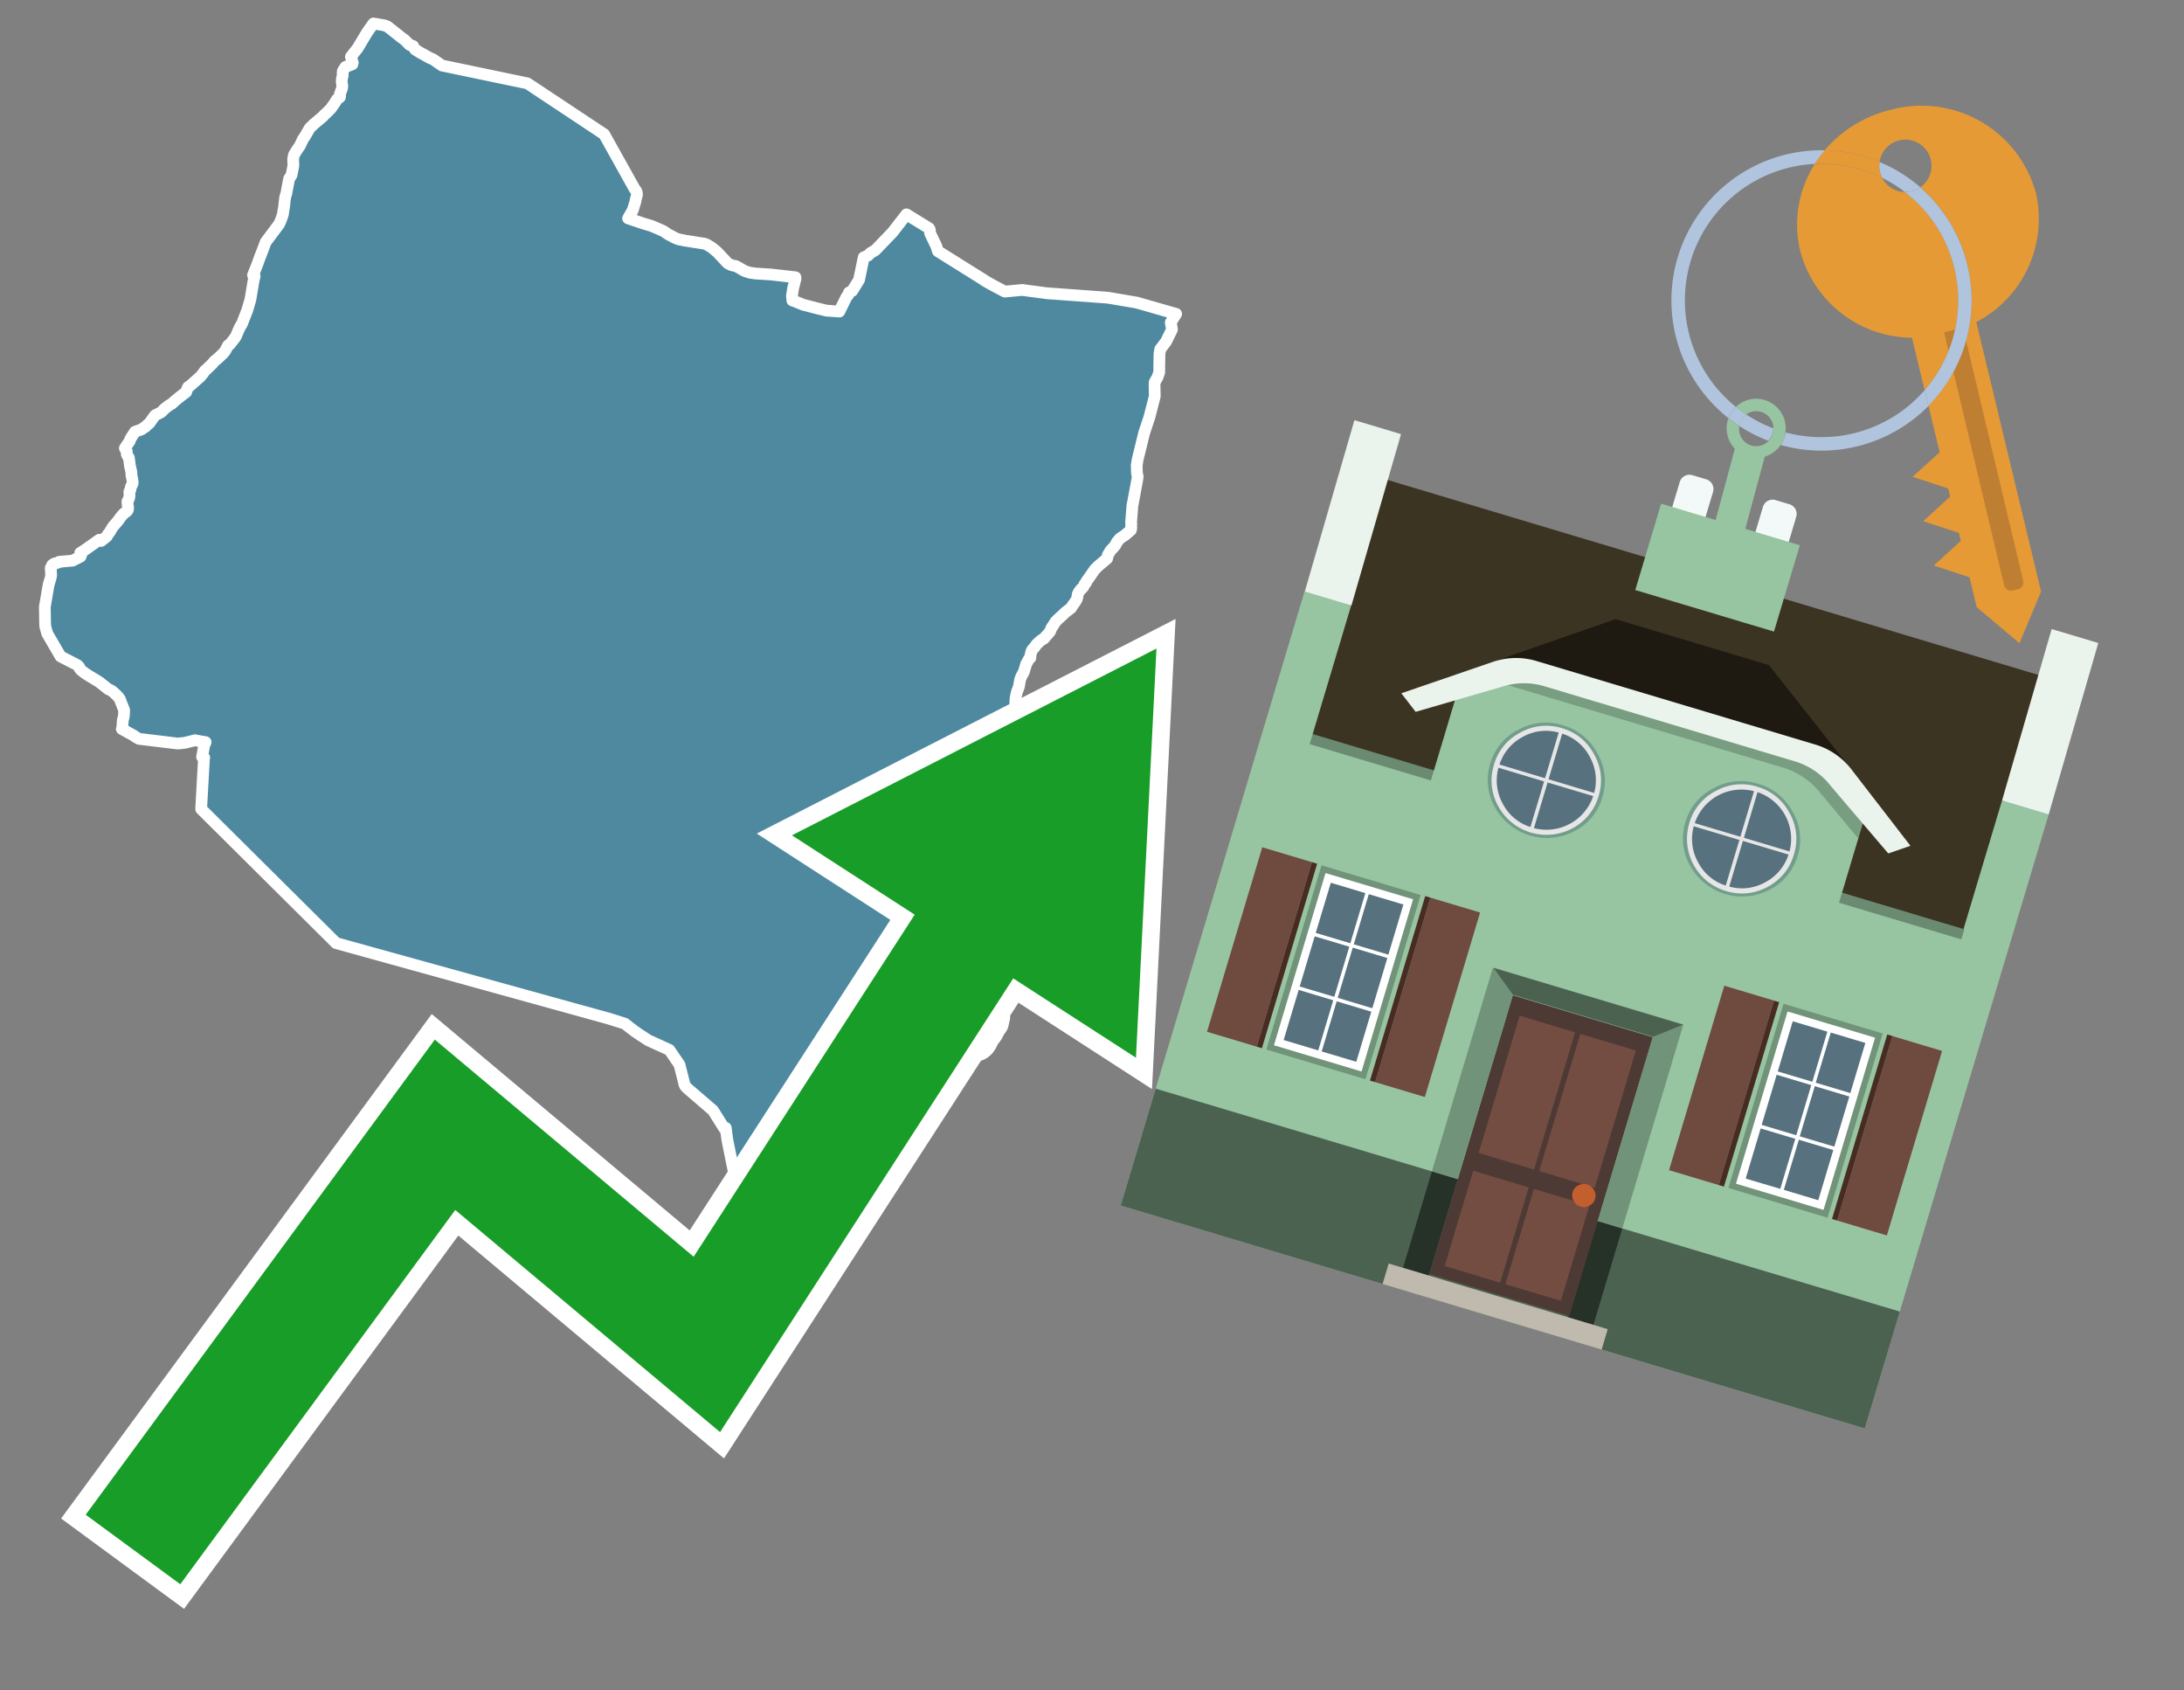 <svg id="Text" xmlns="http://www.w3.org/2000/svg" width="93.05" height="72" viewBox="0 0 93.05 72"><rect x="0" y="0" width="93.05" height="72" fill="#808080" stroke="none"/><polygon points="2.16,24.19 2.2,24.16 2.22,24.07 2.3,24.01 2.49,23.96 2.52,23.93 3.09,23.88 3.43,23.71 3.47,23.6 3.42,23.55 3.53,23.48 3.68,23.38 4.23,22.99 4.31,23.04 4.55,22.85 4.59,22.77 4.67,22.67 4.7,22.62 4.8,22.45 5.03,22.18 5.13,22.04 5.21,21.94 5.29,21.86 5.39,21.79 5.43,21.75 5.45,21.71 5.46,21.64 5.43,21.42 5.43,21.39 5.43,21.36 5.48,21.27 5.51,21.18 5.52,21.1 5.51,20.95 5.56,20.85 5.56,20.82 5.58,20.73 5.63,20.64 5.65,20.59 5.65,20.55 5.65,20.51 5.63,20.38 5.6,20.25 5.6,20.22 5.6,20.13 5.59,20.08 5.58,20.03 5.55,19.91 5.54,19.86 5.49,19.5 5.42,19.39 5.4,19.34 5.4,19.22 5.32,19.09 5.53,18.78 5.55,18.7 5.75,18.39 6.03,18.29 6.14,18.21 6.22,18.16 6.25,18.12 6.3,18.08 6.37,18.02 6.49,17.85 6.59,17.71 6.62,17.68 6.77,17.61 6.86,17.56 6.9,17.53 7,17.42 7.18,17.28 7.33,17.19 7.4,17.12 7.58,16.97 7.77,16.82 7.93,16.7 7.95,16.65 7.96,16.61 7.98,16.56 7.99,16.53 8.01,16.49 8.05,16.46 8.1,16.43 8.54,16.04 8.58,15.99 8.61,15.95 8.64,15.92 8.66,15.89 8.7,15.83 8.72,15.8 8.79,15.74 9.04,15.5 9.13,15.39 9.3,15.25 9.53,15.03 9.58,14.96 9.61,14.92 9.68,14.78 9.7,14.74 9.72,14.71 9.79,14.67 9.98,14.43 10.05,14.33 10.16,14.07 10.23,13.92 10.31,13.79 10.54,13.2 10.67,12.75 10.8,11.97 10.85,11.76 10.78,11.72 10.96,11.27 11.09,10.91 11.12,10.84 11.32,10.31 11.89,9.55 11.95,9.42 11.97,9.37 11.98,9.34 12.02,9.23 12.06,9.1 12.06,9.07 12.09,8.88 12.1,8.84 12.13,8.56 12.15,8.4 12.2,8.24 12.25,7.97 12.3,7.71 12.32,7.61 12.42,7.46 12.46,7.26 12.5,7.05 12.49,6.78 12.52,6.61 12.54,6.57 12.62,6.44 12.67,6.36 12.77,6.22 12.88,5.99 12.89,5.96 13.01,5.78 13.06,5.69 13.2,5.45 13.39,5.27 13.76,4.96 13.8,4.91 13.93,4.79 14.03,4.69 14.1,4.62 14.14,4.56 14.16,4.53 14.22,4.45 14.26,4.39 14.36,4.23 14.48,4.14 14.49,4.1 14.48,4.02 14.54,3.85 14.57,3.77 14.58,3.7 14.58,3.63 14.56,3.48 14.56,3.42 14.58,3.3 14.6,3.23 14.6,3.17 14.6,3.07 14.61,3.02 14.68,2.91 14.72,2.85 15.01,2.74 15.03,2.67 15.02,2.64 14.95,2.42 15.05,2.29 15.24,2.05 15.61,1.43 15.64,1.38 15.91,1 16.38,1.08 16.51,1.13 17.09,1.59 17.24,1.7 17.45,1.91 17.6,1.96 17.61,2 17.69,2.11 17.93,2.26 18.05,2.32 18.15,2.38 18.31,2.47 18.44,2.52 18.83,2.79 22.47,3.55 25.74,5.72 27.04,8.05 27.11,8.14 27.13,8.2 27.14,8.29 27.09,8.48 27.07,8.59 26.97,8.92 26.94,8.99 26.92,9.02 26.76,9.3 27.41,9.52 27.75,9.62 27.87,9.67 28.26,9.84 28.47,9.98 28.64,10.07 28.73,10.12 28.82,10.16 28.9,10.19 29.19,10.25 30.02,10.38 30.12,10.42 30.17,10.45 30.3,10.53 30.38,10.59 30.56,10.74 30.86,11.06 30.98,11.19 31.03,11.23 31.18,11.3 31.34,11.33 31.46,11.39 31.63,11.49 31.72,11.54 31.8,11.57 31.97,11.62 32.19,11.65 32.83,11.69 33.89,11.81 33.89,11.88 33.84,12.09 33.8,12.24 33.79,12.29 33.74,12.61 33.76,12.8 33.88,12.84 34.22,12.98 34.42,13.03 34.76,13.12 35.21,13.23 35.76,13.27 36.07,12.64 36.14,12.56 36.15,12.52 36.17,12.46 36.31,12.39 36.6,11.92 36.8,10.96 36.99,10.88 37.08,10.78 37.29,10.66 38.03,9.89 38.62,9.13 39.58,9.72 39.61,9.77 39.63,9.94 39.89,10.48 39.96,10.7 41.8,11.85 42.03,12 42.32,12.16 42.81,12.42 43.55,12.35 44.6,12.49 47.2,12.68 48.44,12.89 48.54,12.92 50.11,13.37 50.04,13.48 49.97,13.59 49.88,13.74 49.93,14.01 49.93,14.04 49.68,14.55 49.43,14.88 49.4,15.07 49.39,15.59 49.39,15.86 49.31,16.08 49.2,16.27 49.19,16.37 49.2,16.88 48.96,17.81 48.93,17.89 48.92,17.92 48.75,18.43 48.69,18.67 48.63,18.92 48.47,19.57 48.43,19.82 48.44,20.16 48.47,20.29 48.47,20.33 48.45,20.45 48.26,21.47 48.25,21.5 48.19,22.24 48.2,22.3 48.19,22.41 48.2,22.48 48.19,22.53 48.18,22.58 47.92,22.8 47.72,22.93 47.57,23.11 47.54,23.19 47.52,23.22 47.48,23.27 47.44,23.32 47.33,23.43 47.2,23.64 47.17,23.79 46.79,24.11 46.64,24.26 46.37,24.65 46.31,24.73 46.28,24.78 46.27,24.82 46.21,24.88 46.16,24.99 46.12,25.04 46.06,25.09 45.99,25.18 45.94,25.26 45.92,25.31 45.91,25.34 45.91,25.37 45.9,25.44 45.89,25.47 45.88,25.51 45.85,25.57 45.8,25.65 45.71,25.77 45.63,25.9 45.43,26.05 45.38,26.09 45.28,26.19 45.17,26.29 45.08,26.37 45.03,26.42 44.97,26.48 44.86,26.66 44.81,26.72 44.79,26.77 44.77,26.82 44.74,26.89 44.72,26.92 44.6,27.06 44.55,27.11 44.48,27.2 44.42,27.23 44.32,27.3 44.16,27.45 44.09,27.55 44.07,27.58 44,27.65 43.98,27.68 43.95,27.73 43.94,27.77 43.93,27.81 43.92,27.84 43.91,27.88 43.9,27.99 43.9,28.02 43.85,28.05 43.8,28.14 43.74,28.25 43.72,28.29 43.62,28.62 43.51,28.82 43.49,28.88 43.47,28.93 43.45,29.01 43.43,29.14 43.42,29.2 43.39,29.31 43.34,29.43 43.3,29.58 43.27,29.73 43.26,29.84 43.26,29.98 43.27,30.12 43.27,30.18 43.31,30.31 43.32,30.39 43.32,30.51 43.26,30.76 43.26,30.81 43.28,30.9 43.28,30.96 43.25,31.12 43.24,31.17 43.21,31.23 43.19,31.26 43.17,31.29 43.07,31.38 42.81,31.7 42.75,31.78 42.64,31.96 42.45,32.36 42.42,32.41 42.38,32.48 42.27,32.51 42.19,32.55 42.14,32.59 42.12,32.63 42.04,32.82 42.04,32.89 42.08,33.07 42.09,33.11 42.09,33.14 42.09,33.17 42.08,33.2 42.06,33.24 41.94,33.39 41.83,33.52 41.77,33.61 41.66,33.79 41.64,33.82 41.59,33.91 41.43,34.24 41.37,34.35 41.35,34.4 41.3,34.53 41.27,34.64 41.22,34.72 41.21,34.84 41.2,34.87 41.17,34.93 41.14,34.96 41.09,35.09 41.06,35.2 41.06,35.23 41.06,35.28 41.08,35.36 41.07,35.45 41.08,35.55 41.07,35.67 41.07,35.74 41.07,35.82 41.09,35.95 41.05,36.03 41.03,36.06 41.02,36.19 41,36.32 41,36.39 41,36.46 40.99,36.5 40.98,36.53 40.97,36.58 40.93,36.64 40.91,36.69 40.91,36.75 40.92,36.81 40.92,36.9 40.85,37.18 40.81,37.31 40.79,37.38 40.78,37.42 40.76,37.46 40.71,37.55 40.64,37.6 40.61,37.63 40.54,37.72 40.44,37.8 40.4,37.93 40.29,38.15 40.25,38.2 40.24,38.23 40.21,38.31 40.2,38.38 40.18,38.57 40.15,38.78 40.11,38.85 40.1,38.95 40.09,39.05 40.14,39.13 40.15,39.19 40.13,39.48 40.12,39.54 40.12,39.6 40.1,39.84 40.07,39.93 40.1,39.98 40.14,40.07 40.17,40.13 40.2,40.24 40.21,40.33 40.31,40.39 40.37,40.46 40.43,40.52 40.48,40.55 40.5,40.58 40.69,40.73 40.81,40.77 40.89,40.81 41.09,40.94 41.17,40.99 41.34,41.06 41.4,41.1 41.59,41.27 42.03,41.37 42.2,41.45 42.3,41.51 42.35,41.54 42.39,41.58 42.43,41.62 42.49,41.71 42.53,41.78 42.55,41.83 42.58,41.91 42.59,41.94 42.6,42.1 42.61,42.14 42.66,42.29 42.68,42.32 42.71,42.35 42.76,42.39 42.77,42.51 42.77,42.61 42.78,42.65 42.81,42.79 42.78,42.99 42.76,43.23 42.75,43.26 42.76,43.29 42.79,43.34 42.74,43.57 42.71,43.69 42.7,43.72 42.67,43.78 42.57,43.92 42.55,43.95 42.46,44.13 42.27,44.39 42.23,44.49 42.17,44.59 42.14,44.63 42.1,44.69 42.02,44.77 41.97,44.81 41.93,44.84 41.83,44.9 41.75,44.93 41.55,44.97 41.4,45.03 41.39,45.08 41.26,45.2 41.22,45.24 41.11,45.31 41.03,45.39 40.89,45.44 40.78,45.52 40.72,45.6 40.66,45.64 40.55,45.68 40.53,45.71 40.43,45.76 40.39,45.79 40.34,45.82 40.15,45.91 40.14,45.94 40.11,45.97 40,46 39.93,46.07 39.84,46.14 39.53,46.4 39.49,46.43 39.37,46.53 39.29,46.56 39.26,46.59 39.2,46.65 39.12,46.68 39.07,46.71 38.85,46.9 38.75,46.98 38.72,47.02 38.64,47.11 38.58,47.22 38.56,47.26 38.49,47.33 38.47,47.36 38.46,47.4 38.43,47.47 38.4,47.52 38.35,47.6 38.3,47.63 38.26,47.69 38.25,47.73 38.23,47.78 38.06,47.99 37.96,48.13 37.96,48.17 37.95,48.21 37.93,48.27 37.91,48.32 37.89,48.35 37.87,48.38 37.82,48.41 37.73,48.48 37.7,48.53 37.67,48.59 37.61,48.63 37.57,48.67 37.54,48.71 37.54,48.74 37.54,48.81 37.55,48.88 37.48,49.02 37.49,49.06 37.49,49.09 37.38,49.3 37.4,49.46 37.4,49.5 37.39,49.54 37.38,49.58 37.36,49.63 37.33,49.67 37.28,49.72 37.26,49.79 37.29,49.97 37.26,50.07 37.3,50.19 37.03,50.24 36.78,50.29 36.71,50.32 36.56,50.39 36.41,50.42 36.18,50.47 36.12,50.5 35.79,50.56 35.37,50.69 35.09,50.75 34.03,50.8 33.78,50.84 33.27,50.88 32.55,50.91 32.34,50.94 32,50.99 31.3,50.03 31.26,49.89 30.99,48.56 30.92,48.04 30.87,48.08 30.78,47.94 30.38,47.3 29.3,46.37 29.27,46.34 29.21,46.28 29.17,46.22 28.95,45.35 28.52,44.72 27.95,44.46 27.62,44.31 27.16,44.01 26.99,43.89 26.96,43.86 26.9,43.82 26.62,43.6 25.95,43.39 14.32,40.17 8.57,34.46 8.69,32.3 8.7,32.27 8.61,32.24 8.7,31.75 8.76,31.61 8.46,31.56 8.31,31.53 7.87,31.64 7.57,31.67 5.92,31.47 5.81,31.41 5.68,31.32 5.19,31.05 5.21,31.02 5.23,30.71 5.24,30.64 5.27,30.54 5.28,30.46 5.29,30.25 5.14,29.87 5.11,29.78 5.05,29.7 4.99,29.63 4.83,29.48 4.72,29.4 4.62,29.36 4.23,29.05 3.75,28.76 3.6,28.66 3.46,28.55 3.39,28.47 3.38,28.42 3.36,28.39 3.32,28.35 3.28,28.32 2.58,27.96 2.01,26.98 1.93,26.69 1.92,26.53 1.91,25.85 2.07,24.91 2.16,24.61 2.18,24.49 " fill="#4e89a0" stroke="#fff" stroke-linejoin="round" stroke-width="0.5"/><polygon points="49.272 27.624 33.741 35.58 38.97 38.959 29.553 53.529 18.525 44.281 3.652 64.518 7.681 67.479 19.396 51.538 30.678 60.999 43.169 41.673 48.398 45.053 49.272 27.624" fill="none" stroke="#fff" stroke-miterlimit="10" stroke-width="1.5"/><polygon points="49.272 27.624 33.741 35.58 38.97 38.959 29.553 53.529 18.525 44.281 3.652 64.518 7.681 67.479 19.396 51.538 30.678 60.999 43.169 41.673 48.398 45.053 49.272 27.624" fill="#179d28"/><path d="M80.19,7.577a1.16,1.16,0,0,1-.094-.251,1.114,1.114,0,0,1-.018-.429A6.367,6.367,0,0,0,77.743,6.4a5.269,5.269,0,0,0-.423.577c.1,0,.192-.007.288-.007A5.794,5.794,0,0,1,80.19,7.577Z" fill="#e69a35"/><path d="M77.608,6.4A6.394,6.394,0,0,0,73.64,17.81a1.26,1.26,0,0,1,.317-.48A5.821,5.821,0,0,1,77.32,6.981a5.269,5.269,0,0,1,.423-.577Z" fill="#b0c4de"/><path d="M84.2,13.72a4.962,4.962,0,0,0,2.545-5.48,5.047,5.047,0,0,0-6.179-3.566A5.322,5.322,0,0,0,77.743,6.4a6.367,6.367,0,0,1,2.335.493,1.114,1.114,0,1,1,1.736,1.084,6.392,6.392,0,0,1,.347,9.3l.479,1.985-.438.4-.716.648.92.3.6.2.082.341-.438.4-.716.648.92.3.605.2.082.341-.438.4-.716.649.92.3.605.2.307,1.274,1.821,1.534.921-2.2Z" fill="#e69a35"/><path d="M81.154,8.179a1.115,1.115,0,0,1-.964-.6,5.794,5.794,0,0,0-2.582-.6c-.1,0-.192,0-.288.007a4.783,4.783,0,0,0-.625,3.685,4.962,4.962,0,0,0,4.765,3.715L82,16.617a5.82,5.82,0,0,0-.846-8.438Z" fill="#e69a35"/><path d="M74.1,18.142a6.386,6.386,0,0,0,1.232.63.73.73,0,0,0,.224-.527h0a5.783,5.783,0,0,1-1.159-.593A.733.733,0,0,0,74.1,18.142Z" fill="#b0c4de"/><path d="M74.4,17.652q-.228-.152-.44-.322a1.26,1.26,0,0,0-.317.48c.148.117.3.228.46.332A.733.733,0,0,1,74.4,17.652Z" fill="#b0c4de"/><path d="M74.824,16.984a1.257,1.257,0,0,0-.867.346c.141.114.288.222.44.322a.731.731,0,0,1,1.159.593h0a.732.732,0,1,1-1.463,0,.7.7,0,0,1,.007-.1c-.158-.1-.312-.215-.46-.332a1.258,1.258,0,0,0,.273,1.3l-.979,3.635,1.275.341.98-3.639a1.266,1.266,0,0,0,.681-.5,1.249,1.249,0,0,0,.2-.538,1.328,1.328,0,0,0,.012-.168A1.262,1.262,0,0,0,74.824,16.984Z" fill="#97c4a1"/><path d="M85.974,25.1l-.226.053a.3.3,0,0,1-.362-.223l-2.56-10.777.81-.193L86.2,24.736A.3.3,0,0,1,85.974,25.1Z" fill="#bf7f32"/><path d="M80.1,7.326a1.16,1.16,0,0,0,.094.251,5.833,5.833,0,0,1,.964.6,1.137,1.137,0,0,0,.287-.031,1.108,1.108,0,0,0,.373-.167A6.371,6.371,0,0,0,80.078,6.9,1.114,1.114,0,0,0,80.1,7.326Z" fill="#b0c4de"/><path d="M77.608,18.618a5.836,5.836,0,0,1-1.534-.2,1.24,1.24,0,0,1-.2.537,6.4,6.4,0,0,0,6.291-1.666L82,16.617A5.807,5.807,0,0,1,77.608,18.618Z" fill="#b0c4de"/><path d="M81.814,7.981a1.108,1.108,0,0,1-.373.167,1.137,1.137,0,0,1-.287.031A5.82,5.82,0,0,1,82,16.617l.161.667a6.392,6.392,0,0,0-.347-9.3Z" fill="#b0c4de"/><polygon points="83.79 39.753 55.78 31.364 58.988 20.404 86.964 28.783 83.79 39.753 83.79 39.753" fill="#3c3422" fill-rule="evenodd"/><polygon points="81.705 53.32 87.284 34.692 85.297 34.097 83.656 39.575 55.926 31.269 57.567 25.791 55.579 25.196 47.746 51.348 79.451 60.844 81.705 53.32" fill="#97c4a1" fill-rule="evenodd"/><rect x="69.522" y="21.148" width="0.444" height="28.983" transform="translate(15.592 92.226) rotate(-73.326)" opacity="0.3"/><polygon points="87.284 34.692 85.297 34.097 87.411 26.793 89.398 27.388 87.284 34.692 87.284 34.692" fill="#eaf3ec" fill-rule="evenodd"/><polygon points="57.578 25.794 55.591 25.199 57.705 17.896 59.692 18.491 57.578 25.794 57.578 25.794" fill="#eaf3ec" fill-rule="evenodd"/><polygon points="79.451 60.844 80.943 55.865 49.238 46.369 47.747 51.348 79.451 60.844 79.451 60.844" fill="#4c6251" fill-rule="evenodd"/><path d="M71.566,20.528l-.522,1.743,1.418.425.523-1.744a.432.432,0,0,0-.289-.536l-.593-.177A.431.431,0,0,0,71.566,20.528Z" fill="#f3f9f8" fill-rule="evenodd"/><path d="M75.111,21.589l-.522,1.743,1.418.425.522-1.743a.43.43,0,0,0-.289-.536l-.593-.178A.43.43,0,0,0,75.111,21.589Z" fill="#f3f9f8" fill-rule="evenodd"/><polygon points="75.368 28.329 68.829 26.37 63.807 28.121 78.733 32.591 75.368 28.329" fill="#1e1a11"/><polygon points="78.248 32.422 64.442 28.287 62.236 28.998 60.064 36.247 77.453 41.455 79.651 34.116 78.248 32.422" fill="#97c4a1"/><path d="M77.74,32.516S65.088,28.725,65,28.7l-.938.43,11.892,3.562a3.175,3.175,0,0,1,1.532,1l1.685,2.02.327-1.09Z" fill-rule="evenodd" opacity="0.2"/><path d="M77.35,31.716,65.458,28.154a3.041,3.041,0,0,0-1.854.037l-3.9,1.339.611.79,3.626-1.054a3.045,3.045,0,0,1,1.855-.037l10.673,3.2A3.028,3.028,0,0,1,78,33.477l2.45,2.874.945-.325-2.518-3.26A3.036,3.036,0,0,0,77.35,31.716Z" fill="#eaf3ec"/><polygon points="76.683 23.223 70.773 21.453 69.671 25.132 75.581 26.902 76.683 23.223 76.683 23.223" fill="#97c4a1" fill-rule="evenodd"/><g id="Symbol_9_0_Layer2_0_MEMBER_8_MEMBER_21_MEMBER_0_FILL" data-name="Symbol 9 0 Layer2 0 MEMBER 8 MEMBER 21 MEMBER 0 FILL"><path d="M66.584,30.892a2.39,2.39,0,0,0-1.891.189,2.317,2.317,0,0,0-1.2,1.448A2.345,2.345,0,0,0,63.7,34.4a2.528,2.528,0,0,0,3.367,1.008,2.339,2.339,0,0,0,1.2-1.447,2.313,2.313,0,0,0-.208-1.87A2.394,2.394,0,0,0,66.584,30.892Z" fill="#729d8c"/></g><g id="Symbol_9_0_Layer2_0_MEMBER_8_MEMBER_21_MEMBER_1_FILL" data-name="Symbol 9 0 Layer2 0 MEMBER 8 MEMBER 21 MEMBER 1 FILL"><path d="M66.547,31.016a2.241,2.241,0,0,0-1.769.185,2.213,2.213,0,0,0-1.127,1.376,2.239,2.239,0,0,0,.185,1.768,2.341,2.341,0,0,0,3.145.942,2.234,2.234,0,0,0,1.126-1.376,2.207,2.207,0,0,0-.185-1.768A2.237,2.237,0,0,0,66.547,31.016Z" fill="#e6e6e6"/></g><g id="Symbol_9_0_Layer2_0_MEMBER_8_MEMBER_21_MEMBER_2_MEMBER_0_FILL" data-name="Symbol 9 0 Layer2 0 MEMBER 8 MEMBER 21 MEMBER 2 MEMBER 0 FILL"><path d="M65.787,33.284,63.843,32.7a2.036,2.036,0,0,0,.186,1.539,2.015,2.015,0,0,0,1.175.986Z" fill="#58717f"/></g><g id="Symbol_9_0_Layer2_0_MEMBER_8_MEMBER_21_MEMBER_2_MEMBER_1_FILL" data-name="Symbol 9 0 Layer2 0 MEMBER 8 MEMBER 21 MEMBER 2 MEMBER 1 FILL"><path d="M65.827,33.148l.582-1.944a2.01,2.01,0,0,0-1.523.178,2.037,2.037,0,0,0-1,1.183Z" fill="#58717f"/></g><g id="Symbol_9_0_Layer2_0_MEMBER_8_MEMBER_21_MEMBER_2_MEMBER_2_FILL" data-name="Symbol 9 0 Layer2 0 MEMBER 8 MEMBER 21 MEMBER 2 MEMBER 2 FILL"><path d="M67.878,33.91l-1.943-.582-.582,1.944a2.1,2.1,0,0,0,2.525-1.362Z" fill="#58717f"/></g><g id="Symbol_9_0_Layer2_0_MEMBER_8_MEMBER_21_MEMBER_2_MEMBER_3_FILL" data-name="Symbol 9 0 Layer2 0 MEMBER 8 MEMBER 21 MEMBER 2 MEMBER 3 FILL"><path d="M66.558,31.249l-.582,1.943,1.943.582a2.031,2.031,0,0,0-.186-1.539A2.009,2.009,0,0,0,66.558,31.249Z" fill="#58717f"/></g><g id="Symbol_9_0_Layer2_0_MEMBER_8_MEMBER_21_MEMBER_0_FILL-2" data-name="Symbol 9 0 Layer2 0 MEMBER 8 MEMBER 21 MEMBER 0 FILL"><path d="M74.9,33.384a2.4,2.4,0,0,0-1.891.189,2.316,2.316,0,0,0-1.2,1.448,2.341,2.341,0,0,0,.209,1.87A2.527,2.527,0,0,0,75.387,37.9a2.345,2.345,0,0,0,1.2-1.447,2.314,2.314,0,0,0-.209-1.87A2.389,2.389,0,0,0,74.9,33.384Z" fill="#729d8c"/></g><g id="Symbol_9_0_Layer2_0_MEMBER_8_MEMBER_21_MEMBER_1_FILL-2" data-name="Symbol 9 0 Layer2 0 MEMBER 8 MEMBER 21 MEMBER 1 FILL"><path d="M74.867,33.508a2.239,2.239,0,0,0-1.768.185,2.21,2.21,0,0,0-1.127,1.376,2.316,2.316,0,0,0,1.564,2.883,2.261,2.261,0,0,0,1.765-.173A2.237,2.237,0,0,0,76.428,36.4a2.209,2.209,0,0,0-.185-1.769A2.239,2.239,0,0,0,74.867,33.508Z" fill="#e6e6e6"/></g><g id="Symbol_9_0_Layer2_0_MEMBER_8_MEMBER_21_MEMBER_2_MEMBER_0_FILL-2" data-name="Symbol 9 0 Layer2 0 MEMBER 8 MEMBER 21 MEMBER 2 MEMBER 0 FILL"><path d="M74.107,35.776l-1.943-.582a2.031,2.031,0,0,0,.186,1.539,2.009,2.009,0,0,0,1.175.986Z" fill="#58717f"/></g><g id="Symbol_9_0_Layer2_0_MEMBER_8_MEMBER_21_MEMBER_2_MEMBER_1_FILL-2" data-name="Symbol 9 0 Layer2 0 MEMBER 8 MEMBER 21 MEMBER 2 MEMBER 1 FILL"><path d="M74.148,35.64,74.73,33.7a2.1,2.1,0,0,0-2.525,1.362Z" fill="#58717f"/></g><g id="Symbol_9_0_Layer2_0_MEMBER_8_MEMBER_21_MEMBER_2_MEMBER_2_FILL-2" data-name="Symbol 9 0 Layer2 0 MEMBER 8 MEMBER 21 MEMBER 2 MEMBER 2 FILL"><path d="M76.2,36.4l-1.943-.582-.582,1.944a2.015,2.015,0,0,0,1.523-.178A2.036,2.036,0,0,0,76.2,36.4Z" fill="#58717f"/></g><g id="Symbol_9_0_Layer2_0_MEMBER_8_MEMBER_21_MEMBER_2_MEMBER_3_FILL-2" data-name="Symbol 9 0 Layer2 0 MEMBER 8 MEMBER 21 MEMBER 2 MEMBER 3 FILL"><path d="M74.879,33.741,74.3,35.684l1.943.582a2.1,2.1,0,0,0-1.361-2.525Z" fill="#58717f"/></g><polygon points="51.426 43.946 53.542 44.58 55.896 36.723 53.78 36.089 51.426 43.946 51.426 43.946" fill="#6e4a3f" fill-rule="evenodd"/><polygon points="53.542 44.58 53.764 44.647 56.117 36.789 55.896 36.723 53.542 44.58 53.542 44.58" fill="#482b22" fill-rule="evenodd"/><polygon points="60.706 46.726 58.59 46.092 60.943 38.235 63.059 38.868 60.706 46.726 60.706 46.726" fill="#6e4a3f" fill-rule="evenodd"/><polygon points="58.59 46.092 58.368 46.026 60.722 38.168 60.943 38.235 58.59 46.092 58.59 46.092" fill="#482b22" fill-rule="evenodd"/><rect x="53.146" y="39.209" width="8.19" height="4.408" transform="translate(1.145 84.365) rotate(-73.326)" fill="#719379"/><polygon points="60.205 38.304 56.474 37.187 54.277 44.522 58.008 45.639 60.205 38.304 60.205 38.304" fill="#fff" fill-rule="evenodd"/><path d="M59.792,38.527l-.64,2.136-1.474-.442.639-2.135,1.475.441Zm-1.621-.485-.64,2.136-1.474-.442L56.7,37.6l1.474.442Zm-2.158,1.84,1.475.441-.64,2.136-1.474-.441.639-2.136Zm-.683,2.282,1.474.441-.639,2.136L54.69,44.3l.64-2.135Zm.981,2.621.639-2.136,1.475.442-.64,2.135-1.474-.441Zm2.158-1.84L56.994,42.5l.64-2.136,1.474.442-.639,2.136Z" fill="#58717f" fill-rule="evenodd"/><polygon points="80.39 52.621 78.274 51.988 80.628 44.13 82.743 44.764 80.39 52.621 80.39 52.621" fill="#6e4a3f" fill-rule="evenodd"/><polygon points="78.274 51.988 78.053 51.921 80.406 44.064 80.628 44.13 78.274 51.988 78.274 51.988" fill="#482b22" fill-rule="evenodd"/><polygon points="71.111 49.842 73.227 50.476 75.58 42.619 73.464 41.985 71.111 49.842 71.111 49.842" fill="#6e4a3f" fill-rule="evenodd"/><polygon points="73.227 50.476 73.448 50.542 75.802 42.685 75.58 42.619 73.227 50.476 73.227 50.476" fill="#482b22" fill-rule="evenodd"/><rect x="72.83" y="45.105" width="8.19" height="4.408" transform="translate(9.534 107.426) rotate(-73.326)" fill="#719379"/><polygon points="76.159 43.083 79.889 44.2 77.692 51.535 73.962 50.418 76.159 43.083 76.159 43.083" fill="#fff" fill-rule="evenodd"/><path d="M76.381,43.5l1.475.442-.64,2.135-1.475-.441.64-2.136ZM78,43.981l1.474.442-.64,2.136-1.474-.442L78,43.981Zm.791,2.724-.64,2.135L76.679,48.4l.64-2.136,1.474.442Zm-.684,2.282-.639,2.135L76,50.68l.64-2.135,1.474.442Zm-2.26,1.65L74.375,50.2l.639-2.135,1.475.441-.64,2.136Zm-.791-2.724.64-2.135,1.474.441-.639,2.136-1.475-.442Z" fill="#58717f" fill-rule="evenodd"/><polygon points="67.888 56.431 69.118 52.323 68.019 51.994 66.789 56.102 67.888 56.431 67.888 56.431" fill="#263128" fill-rule="evenodd"/><polygon points="60.877 54.331 62.108 50.223 61.007 49.894 59.776 54.002 60.877 54.331 60.877 54.331" fill="#263128" fill-rule="evenodd"/><g id="Symbol_9_0_Layer2_0_MEMBER_8_MEMBER_12_MEMBER_0_FILL" data-name="Symbol 9 0 Layer2 0 MEMBER 8 MEMBER 12 MEMBER 0 FILL"><path d="M70.418,44.178l-5.965-1.786L60.9,54.27l5.964,1.786Z" fill="#4e3a34"/></g><g id="Symbol_9_0_Layer2_0_MEMBER_8_MEMBER_12_MEMBER_1_MEMBER_0_FILL" data-name="Symbol 9 0 Layer2 0 MEMBER 8 MEMBER 12 MEMBER 1 MEMBER 0 FILL"><path d="M65.358,49.815l1.75-5.843-2.363-.708L63,49.107Z" fill="#744d42"/></g><g id="Symbol_9_0_Layer2_0_MEMBER_8_MEMBER_12_MEMBER_1_MEMBER_1_FILL" data-name="Symbol 9 0 Layer2 0 MEMBER 8 MEMBER 12 MEMBER 1 MEMBER 1 FILL"><path d="M67.331,44.039l-1.75,5.842,2.364.708,1.75-5.842Z" fill="#744d42"/></g><g id="Symbol_9_0_Layer2_0_MEMBER_8_MEMBER_12_MEMBER_2_MEMBER_0_FILL" data-name="Symbol 9 0 Layer2 0 MEMBER 8 MEMBER 12 MEMBER 2 MEMBER 0 FILL"><path d="M63.915,54.633l1.215-4.058-2.363-.707-1.215,4.057Z" fill="#744d42"/></g><g id="Symbol_9_0_Layer2_0_MEMBER_8_MEMBER_12_MEMBER_2_MEMBER_1_FILL" data-name="Symbol 9 0 Layer2 0 MEMBER 8 MEMBER 12 MEMBER 2 MEMBER 1 FILL"><path d="M66.5,55.407l1.215-4.057-2.363-.708L64.138,54.7Z" fill="#744d42"/></g><g id="Symbol_9_0_Layer2_0_MEMBER_8_MEMBER_13_FILL" data-name="Symbol 9 0 Layer2 0 MEMBER 8 MEMBER 13 FILL"><path d="M67.959,51.058a.439.439,0,0,0-.045-.367.487.487,0,0,0-.669-.2.445.445,0,0,0-.239.282.457.457,0,0,0,.041.378.481.481,0,0,0,.293.242.459.459,0,0,0,.377-.042A.453.453,0,0,0,67.959,51.058Z" fill="#c35e2d"/></g><g id="Symbol_9_0_Layer2_0_MEMBER_8_MEMBER_14_FILL" data-name="Symbol 9 0 Layer2 0 MEMBER 8 MEMBER 14 FILL"><path d="M64.557,42.047l-.951-.833-2.6,8.68,1.1.329Z" fill="#719379"/></g><g id="Symbol_9_0_Layer2_0_MEMBER_8_MEMBER_15_FILL" data-name="Symbol 9 0 Layer2 0 MEMBER 8 MEMBER 15 FILL"><path d="M71.718,43.643l-1.2.19L68.072,52.01l1.046.313Z" fill="#719379"/></g><g id="Symbol_9_0_Layer2_0_MEMBER_8_MEMBER_16_FILL" data-name="Symbol 9 0 Layer2 0 MEMBER 8 MEMBER 16 FILL"><path d="M63.627,41.22l.836,1.156,5.961,1.786,1.294-.519Z" fill="#4c6251"/></g><polygon points="58.905 54.69 59.166 53.819 68.498 56.614 68.237 57.485 58.905 54.69 58.905 54.69" fill="#c0b9ad" fill-rule="evenodd"/></svg>